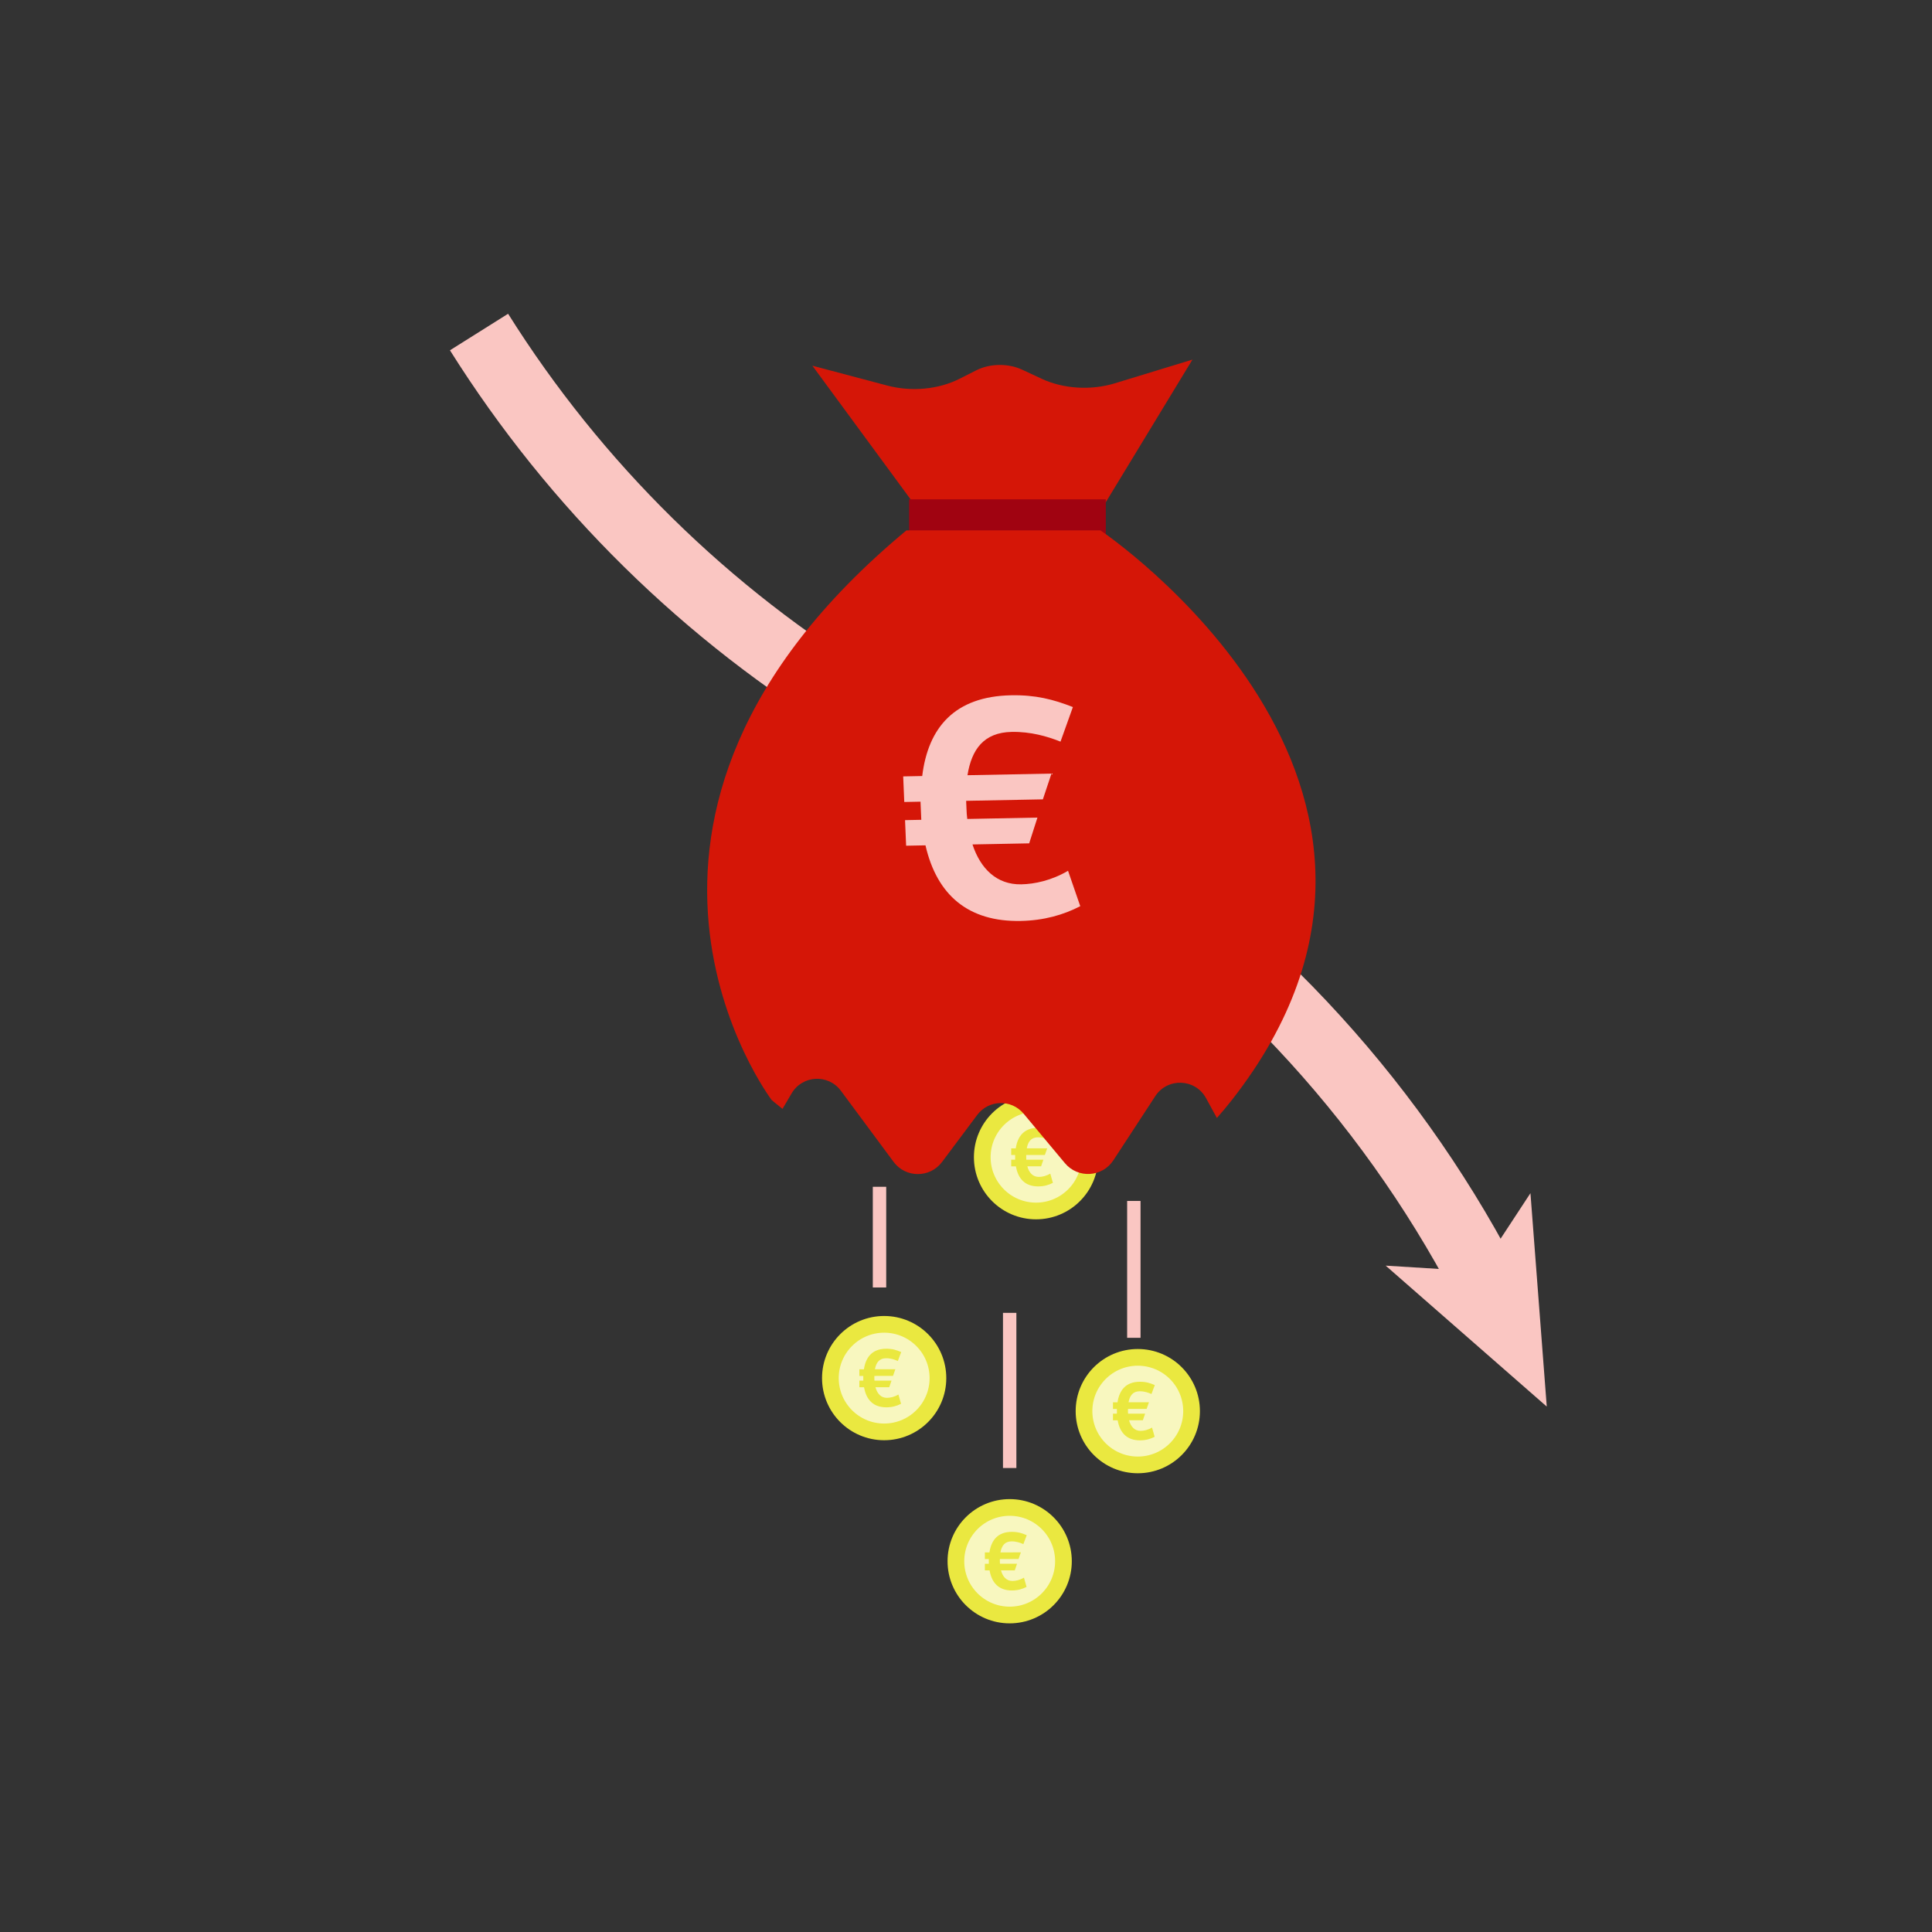 <svg width="1200" height="1200" viewBox="0 0 1200 1200" fill="none" xmlns="http://www.w3.org/2000/svg">
<rect x="0" y="0" width="1200" height="1200" fill="#333333" stroke="none"/>
<path d="M643.5 752.16C661.946 752.16 676.9 737.206 676.9 718.76C676.9 700.314 661.946 685.36 643.5 685.36C625.053 685.36 610.1 700.314 610.1 718.76C610.1 737.206 625.053 752.16 643.5 752.16Z" fill="#F8F7BF" stroke="#EAE840" stroke-width="10.37" stroke-miterlimit="10"/>
<path d="M630.91 713.26C632.1 705.48 636.27 700.51 644.83 700.5C648.48 700.5 651.15 701.27 654.07 702.58L651.99 708.12C650.06 707.24 647.55 706.4 644.68 706.41C640.45 706.41 638.52 709.13 637.75 713.26L650.44 713.24L648.98 717.37L637.39 717.39V718.59C637.39 719.22 637.39 719.79 637.45 720.31H648.05L646.65 724.42H638.09C639.14 728.35 641.49 731.01 645.2 731C647.24 731 649.79 730.47 652.35 728.95L653.98 734.69C651.37 736.05 648.4 736.89 644.9 736.9C637.02 736.91 632.42 732.53 631 724.44H628.08V720.32H630.53V717.39H628.08V713.27H630.95L630.91 713.26Z" fill="#EAE840"/>
<path d="M297.53 206.23C357.46 301.6 438.84 381.66 535.18 440.02L656.62 513.59C769.12 581.74 860.8 679.21 921.93 795.39" stroke="#FAC6C2" stroke-width="42.65" stroke-miterlimit="10"/>
<path d="M960.72 873.65L860.67 786.11L918.71 789.71L950.59 741.1L960.72 873.65Z" fill="#FAC6C2"/>
<path d="M571.27 317.88L504.59 227.15L551.11 239.48C566.11 243.46 582.89 241.89 595.96 235.28L606.4 230C614.89 225.71 626.18 225.56 634.89 229.62L646.89 235.22C660.46 241.55 677.55 242.62 692.46 238.07L740.64 223.36L683.22 317.88" fill="#D51607"/>
<path d="M564.65 321.14H686.83" stroke="#A00311" stroke-width="22.01" stroke-miterlimit="10"/>
<path d="M765.15 683.23C762.07 687.16 758.96 690.87 755.83 694.4L749.08 682.06C742.42 669.88 725.18 669.2 717.58 680.82L691.53 720.69C684.62 731.24 669.51 732.12 661.43 722.45L635.8 691.74C628.2 682.62 614.08 683 606.97 692.51L585.11 721.73C577.58 731.77 562.5 731.74 555.02 721.66L522.3 677.5C514.45 666.91 498.34 667.77 491.68 679.13L486.04 688.74C481.66 685.32 479.29 683.23 479.29 683.23C479.29 683.23 347.08 508.71 562.99 329.44H683.51C683.51 329.44 918.49 487.11 765.16 683.23H765.15Z" fill="#D51607"/>
<path d="M546.28 737.14V799.67" stroke="#FAC6C2" stroke-width="8.32" stroke-miterlimit="10"/>
<path d="M704.25 745.93V830.94" stroke="#FAC6C2" stroke-width="8.32" stroke-miterlimit="10"/>
<path d="M627.13 815.44V911.81" stroke="#FAC6C2" stroke-width="8.32" stroke-miterlimit="10"/>
<path d="M572.8 482.03C576.47 451.97 592.84 432.53 628.05 431.85C643.08 431.56 654.15 434.36 666.39 439.16L658.7 460.65C650.61 457.39 640.17 454.37 628.36 454.6C610.97 454.94 603.47 465.55 600.92 481.5L653.09 480.49L647.75 496.49L600.09 497.41L600.29 502.04C600.39 504.45 600.49 506.66 600.79 508.67L644.37 507.82L639.24 523.82L604.03 524.5C608.96 539.5 619.05 549.57 634.3 549.27C642.67 549.11 653.11 546.89 663.38 540.86L670.97 562.85C660.46 568.28 648.36 571.74 633.97 572.02C601.55 572.65 581.95 556.12 574.83 525.06L562.81 525.29L562.14 509.4L572.23 509.2L571.75 497.93L561.66 498.13L560.99 482.24L572.8 482.01V482.03Z" fill="#FAC6C2"/>
<path d="M549.169 889.37C567.616 889.37 582.57 874.416 582.57 855.97C582.57 837.524 567.616 822.57 549.169 822.57C530.723 822.57 515.77 837.524 515.77 855.97C515.77 874.416 530.723 889.37 549.169 889.37Z" fill="#F8F7BF" stroke="#EAE840" stroke-width="10.37" stroke-miterlimit="10"/>
<path d="M536.59 850.48C537.78 842.7 541.95 837.73 550.51 837.72C554.16 837.72 556.83 838.49 559.75 839.8L557.67 845.34C555.74 844.46 553.23 843.62 550.36 843.63C546.13 843.63 544.2 846.35 543.43 850.48L556.12 850.46L554.66 854.59L543.07 854.61V855.81C543.07 856.44 543.07 857.01 543.13 857.53H553.73L552.33 861.64H543.77C544.82 865.57 547.17 868.23 550.88 868.22C552.92 868.22 555.47 867.69 558.03 866.17L559.66 871.91C557.05 873.27 554.08 874.11 550.58 874.12C542.7 874.13 538.1 869.75 536.68 861.66H533.76V857.54H536.21V854.61H533.76V850.49H536.63L536.59 850.48Z" fill="#EAE840"/>
<path d="M627.13 1003.11C645.577 1003.11 660.531 988.156 660.531 969.71C660.531 951.264 645.577 936.31 627.13 936.31C608.684 936.31 593.73 951.264 593.73 969.71C593.73 988.156 608.684 1003.11 627.13 1003.11Z" fill="#F8F7BF" stroke="#EAE840" stroke-width="10.37" stroke-miterlimit="10"/>
<path d="M614.551 964.22C615.741 956.44 619.911 951.47 628.471 951.46C632.121 951.46 634.791 952.23 637.711 953.54L635.631 959.08C633.701 958.2 631.191 957.36 628.321 957.37C624.091 957.37 622.161 960.09 621.391 964.22L634.081 964.2L632.621 968.33L621.031 968.35V969.55C621.031 970.18 621.031 970.75 621.091 971.27H631.691L630.291 975.38H621.731C622.781 979.31 625.131 981.97 628.841 981.96C630.881 981.96 633.431 981.43 635.991 979.91L637.621 985.65C635.011 987.01 632.041 987.85 628.541 987.86C620.661 987.87 616.061 983.49 614.641 975.4H611.721V971.28H614.171V968.35H611.721V964.23H614.591L614.551 964.22Z" fill="#EAE840"/>
<path d="M706.7 909.88C725.146 909.88 740.1 894.926 740.1 876.48C740.1 858.034 725.146 843.08 706.7 843.08C688.254 843.08 673.3 858.034 673.3 876.48C673.3 894.926 688.254 909.88 706.7 909.88Z" fill="#F8F7BF" stroke="#EAE840" stroke-width="10.37" stroke-miterlimit="10"/>
<path d="M694.11 870.99C695.3 863.21 699.47 858.24 708.03 858.23C711.68 858.23 714.35 859 717.27 860.31L715.19 865.85C713.26 864.97 710.75 864.13 707.88 864.14C703.65 864.14 701.72 866.86 700.95 870.99L713.64 870.97L712.18 875.1L700.59 875.12V876.32C700.59 876.95 700.59 877.52 700.65 878.04H711.25L709.85 882.15H701.29C702.34 886.08 704.69 888.74 708.4 888.73C710.44 888.73 712.99 888.2 715.55 886.68L717.18 892.42C714.57 893.78 711.6 894.62 708.1 894.63C700.22 894.64 695.62 890.26 694.2 882.17H691.28V878.05H693.73V875.12H691.28V871H694.15L694.11 870.99Z" fill="#EAE840"/>
</svg>
